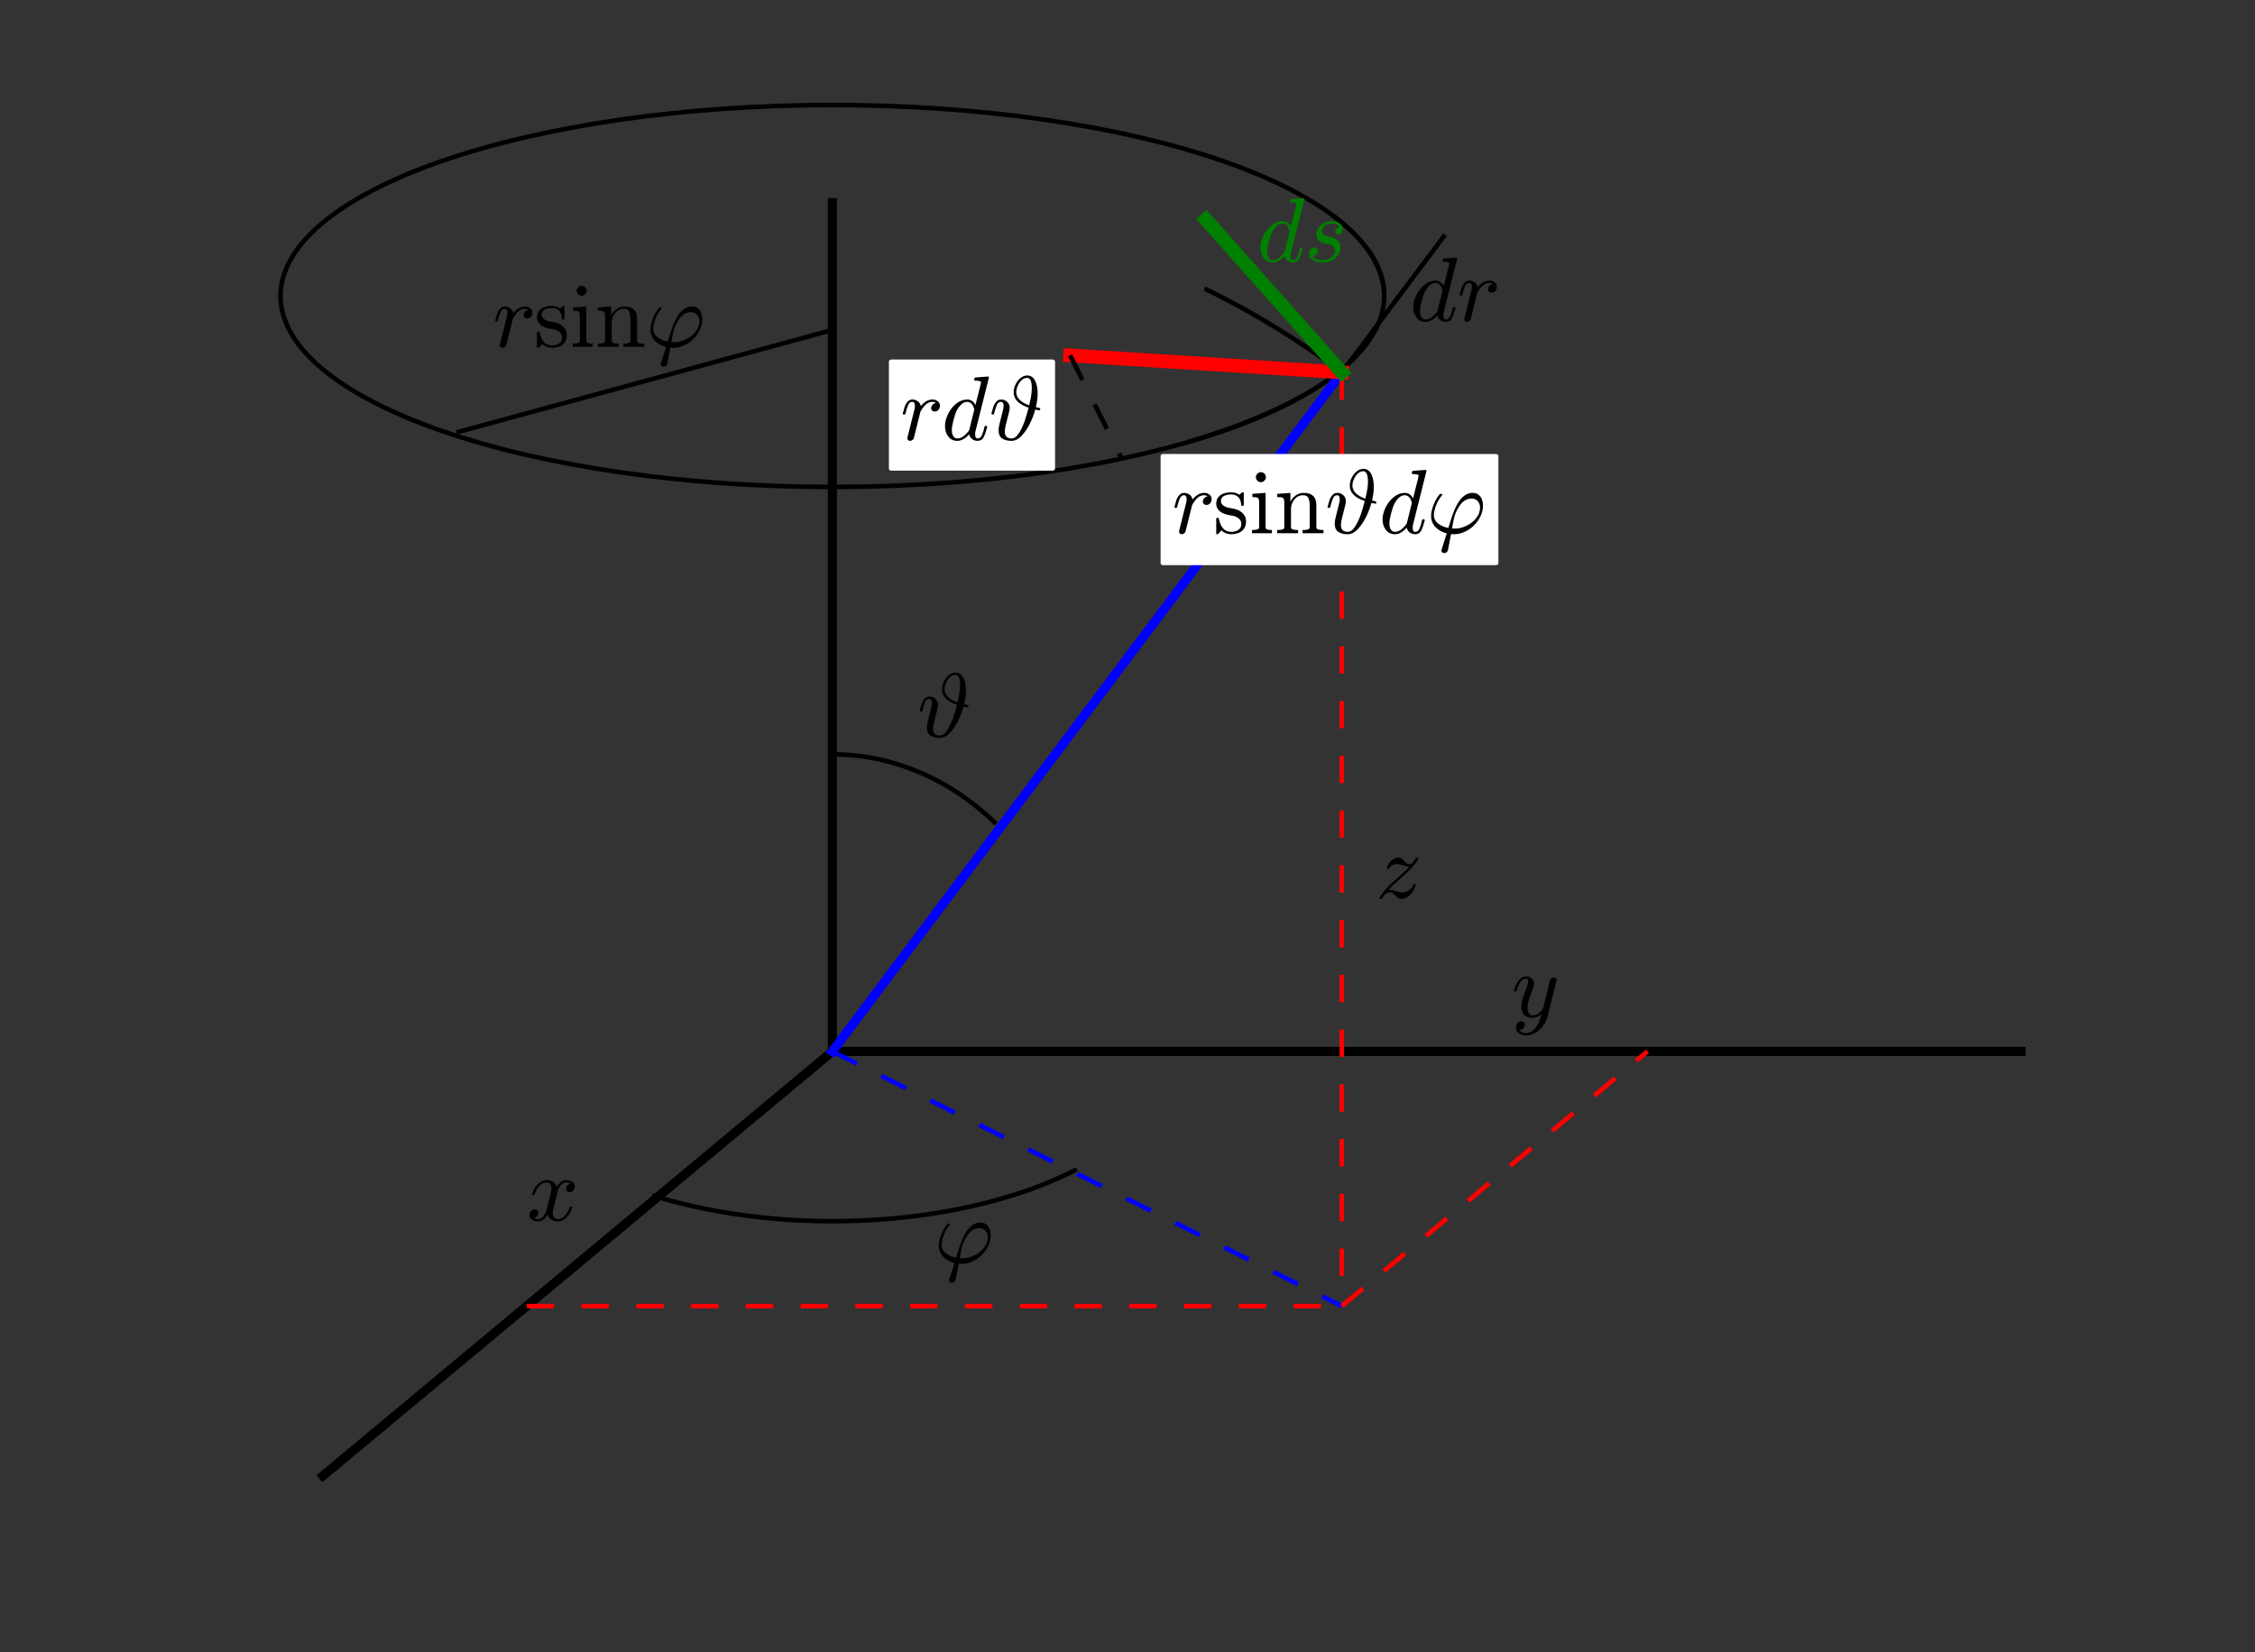 <?xml version="1.0" encoding="utf-8" standalone="no"?>
<!DOCTYPE svg PUBLIC "-//W3C//DTD SVG 1.1//EN"
  "http://www.w3.org/Graphics/SVG/1.1/DTD/svg11.dtd">
<!-- Created with matplotlib (http://matplotlib.org/) -->
<svg height="362pt" version="1.1" viewBox="0 0 494 362" width="494pt" xmlns="http://www.w3.org/2000/svg" xmlns:xlink="http://www.w3.org/1999/xlink">
 <rect x="0" y="0" width="494" height="362" fill="#333333" stroke="none"/>
 <defs>
  <style type="text/css">
*{stroke-linecap:butt;stroke-linejoin:round;}
  </style>
 </defs>
 <g id="figure_1">
  <g id="patch_1">
   <path d="
M0 362.878
L494.43 362.878
L494.43 0
L0 0
z
" style="fill:none;"/>
  </g>
  <g id="axes_1">
   <g id="patch_2">
    <path clip-path="url(#p4db4202fc0)" d="
M218.218 180.531
C213.231 175.649 207.551 171.823 201.435 169.226
C195.318 166.629 188.859 165.3 182.35 165.3" style="fill:none;stroke:#000000;"/>
   </g>
   <g id="patch_3">
    <path clip-path="url(#p4db4202fc0)" d="
M142.924 261.947
C157.376 266.463 174.502 268.361 191.417 267.323
C208.332 266.284 224.031 262.371 235.869 256.241" style="fill:none;stroke:#000000;"/>
   </g>
   <g id="patch_4">
    <path clip-path="url(#p4db4202fc0)" d="
M260.063 96.919
C267.616 94.725 274.365 92.22 280.16 89.459
C285.955 86.698 290.753 83.702 294.447 80.537" style="fill:none;stroke:#000000;"/>
   </g>
   <g id="patch_5">
    <path clip-path="url(#p4db4202fc0)" d="
M303.25 64.86
C303.25 59.364 300.123 53.922 294.047 48.845
C287.971 43.767 279.066 39.154 267.839 35.268
C256.613 31.381 243.284 28.299 228.616 26.196
C213.949 24.093 198.226 23.01 182.35 23.01
C166.474 23.01 150.751 24.093 136.084 26.196
C121.416 28.299 108.087 31.381 96.861 35.268
C85.634 39.154 76.729 43.767 70.653 48.845
C64.577 53.922 61.45 59.364 61.45 64.86
C61.45 70.356 64.577 75.798 70.653 80.875
C76.729 85.953 85.634 90.566 96.861 94.452
C108.087 98.338 121.416 101.421 136.084 103.524
C150.751 105.627 166.474 106.71 182.35 106.71
C198.226 106.71 213.949 105.627 228.616 103.524
C243.284 101.421 256.613 98.338 267.839 94.452
C279.066 90.566 287.971 85.953 294.047 80.875
C300.123 75.798 303.25 70.356 303.25 64.86" style="fill:none;stroke:#000000;"/>
   </g>
   <g id="patch_6">
    <path clip-path="url(#p4db4202fc0)" d="
M303.25 64.86
C303.25 61.814 302.289 58.776 300.384 55.802
C298.479 52.828 295.642 49.934 291.923 47.173" style="fill:none;stroke:#000000;"/>
   </g>
   <g id="patch_7">
    <path clip-path="url(#p4db4202fc0)" d="
M294.288 81.854
C289.534 78.271 284.61 74.919 279.535 71.809
C274.459 68.699 269.237 65.834 263.887 63.224" style="fill:none;stroke:#000000;"/>
   </g>
   <g id="line2d_1">
    <path clip-path="url(#p4db4202fc0)" d="
M182.35 230.4
L442.75 230.4" style="fill:none;stroke:#000000;stroke-linecap:square;stroke-width:2;"/>
   </g>
   <g id="line2d_2">
    <path clip-path="url(#p4db4202fc0)" d="
M182.35 230.4
L70.75 323.4" style="fill:none;stroke:#000000;stroke-linecap:square;stroke-width:2;"/>
   </g>
   <g id="line2d_3">
    <path clip-path="url(#p4db4202fc0)" d="
M182.35 230.4
L182.35 44.4" style="fill:none;stroke:#000000;stroke-linecap:square;stroke-width:2;"/>
   </g>
   <g id="line2d_4">
    <path clip-path="url(#p4db4202fc0)" d="
M182.35 230.4
L293.95 81.6" style="fill:none;stroke:#0000ff;stroke-linecap:square;stroke-width:2;"/>
   </g>
   <g id="line2d_5">
    <path clip-path="url(#p4db4202fc0)" d="
M293.95 81.6
L316.27 51.84" style="fill:none;stroke:#000000;stroke-linecap:square;"/>
   </g>
   <g id="line2d_6">
    <path clip-path="url(#p4db4202fc0)" d="
M293.95 81.6
L293.95 286.2" style="fill:none;stroke:#ff0000;stroke-dasharray:6,6;stroke-dashoffset:0.0;"/>
   </g>
   <g id="line2d_7">
    <path clip-path="url(#p4db4202fc0)" d="
M182.35 230.4
L293.95 286.2" style="fill:none;stroke:#0000ff;stroke-dasharray:6,6;stroke-dashoffset:0.0;"/>
   </g>
   <g id="line2d_8">
    <path clip-path="url(#p4db4202fc0)" d="
M115.39 286.2
L293.95 286.2" style="fill:none;stroke:#ff0000;stroke-dasharray:6,6;stroke-dashoffset:0.0;"/>
   </g>
   <g id="line2d_9">
    <path clip-path="url(#p4db4202fc0)" d="
M293.95 286.2
L360.91 230.4" style="fill:none;stroke:#ff0000;stroke-dasharray:6,6;stroke-dashoffset:0.0;"/>
   </g>
   <g id="line2d_10">
    <path clip-path="url(#p4db4202fc0)" d="
M293.95 81.6
L234.43 77.88" style="fill:none;stroke:#ff0000;stroke-linecap:square;stroke-width:3;"/>
   </g>
   <g id="line2d_11">
    <path clip-path="url(#p4db4202fc0)" d="
M234.43 77.88
L245.59 100.2" style="fill:none;stroke:#000000;stroke-dasharray:6,6;stroke-dashoffset:0.0;"/>
   </g>
   <g id="line2d_12">
    <path clip-path="url(#p4db4202fc0)" d="
M293.95 81.6
L264.19 48.12" style="fill:none;stroke:#008000;stroke-linecap:square;stroke-width:3;"/>
   </g>
   <g id="line2d_13">
    <path clip-path="url(#p4db4202fc0)" d="
M182.35 72.3
L100.51 94.62" style="fill:none;stroke:#000000;stroke-linecap:square;"/>
   </g>
   <g id="text_1">
    <!-- $\vartheta$ -->
    <defs>
     <path d="
M10.5 10.297
Q10.5 13.578 11.531 17.281
L15.281 32.422
Q16.016 35.203 16.016 37.312
Q16.016 41.609 13.094 41.609
Q9.969 41.609 8.453 37.859
Q6.938 34.125 5.516 28.422
Q5.516 28.125 5.219 27.953
Q4.938 27.781 4.688 27.781
L3.516 27.781
Q3.172 27.781 2.922 28.141
Q2.688 28.516 2.688 28.812
Q3.766 33.156 4.766 36.172
Q5.766 39.203 7.891 41.688
Q10.016 44.188 13.188 44.188
Q17.281 44.188 19.984 41.594
Q22.703 39.016 22.703 35.016
Q22.703 33.594 22.406 32.172
L18.609 17.094
Q17.438 12.594 17.281 9.188
Q17.281 1.516 24.703 1.516
Q29.203 1.516 33.031 7.688
Q36.859 13.875 39.281 21.172
Q41.703 28.469 43.406 35.297
Q27 40.719 27 52.094
Q27 56.156 28.969 60.453
Q30.953 64.75 34.422 67.625
Q37.891 70.516 42 70.516
Q45.406 70.516 47.672 68.5
Q49.953 66.5 51.172 63.422
Q52.391 60.359 52.859 57.078
Q53.328 53.812 53.328 50.484
Q53.328 44.281 51.422 35.797
Q52.344 35.594 53.422 35.391
Q54.5 35.203 55.344 34.859
Q56.203 34.516 56.203 33.891
Q55.953 32.328 54.984 32.328
Q54.297 32.469 53.219 32.688
Q52.156 32.906 50.688 33.203
Q48.969 26.562 45.203 18.625
Q41.453 10.688 36.062 4.781
Q30.672 -1.125 24.609 -1.125
Q18.266 -1.125 14.375 1.531
Q10.5 4.203 10.5 10.297
M44 37.797
Q46.922 49.266 46.922 56.297
Q46.922 67.922 41.797 67.922
Q38.484 67.922 35.766 65.375
Q33.062 62.844 31.469 59.156
Q29.891 55.469 29.891 52.297
Q29.891 42.969 44 37.797" id="Cmmi10-23"/>
    </defs>
    <g transform="translate(200.95 161.58)scale(0.2 -0.2)">
     <use transform="translate(0.0 0.484)" xlink:href="#Cmmi10-23"/>
    </g>
   </g>
   <g id="text_2">
    <!-- $\varphi$ -->
    <defs>
     <path d="
M16.312 -19
Q16.312 -18.609 16.5 -17.828
L22.125 -0.203
Q14.656 1.656 9.812 6.688
Q4.984 11.719 4.984 19
Q4.984 22.656 6.344 27.25
Q7.719 31.844 9.859 35.969
Q12.016 40.094 14.5 42.828
Q15.094 43.109 15.188 43.109
L16.406 43.109
Q16.703 43.109 16.938 42.812
Q17.188 42.531 17.188 42.188
Q17.188 41.797 17 41.609
Q15.328 39.797 13.734 37.188
Q12.156 34.578 10.906 31.688
Q9.672 28.812 8.844 25.641
Q8.016 22.469 8.016 20.125
Q8.016 14.203 12.719 10.562
Q17.438 6.938 23.875 5.719
L26.703 14.703
Q28.562 20.516 30.391 25.078
Q32.234 29.641 34.984 34
Q37.75 38.375 41.656 41.281
Q45.562 44.188 50.391 44.188
Q54.203 44.188 56.766 42.281
Q59.328 40.375 60.562 37.203
Q61.812 34.031 61.812 30.422
Q61.812 24.469 59.172 18.781
Q56.547 13.094 51.953 8.562
Q47.359 4.047 41.594 1.453
Q35.844 -1.125 29.984 -1.125
Q29.203 -1.078 28.297 -1.031
Q27.391 -0.984 26.812 -0.984
L23.484 -18.406
Q23.188 -19.875 21.984 -20.828
Q20.797 -21.781 19.281 -21.781
Q18.062 -21.781 17.188 -21.016
Q16.312 -20.266 16.312 -19
M27.875 5.172
Q29 5.078 31.109 5.078
Q37.312 5.078 43.719 8.125
Q50.141 11.188 54.359 16.5
Q58.594 21.828 58.594 28.078
Q58.594 30.906 57.438 33.156
Q56.297 35.406 54.219 36.688
Q52.156 37.984 49.422 37.984
Q41.656 37.984 36.422 30.469
Q31.203 22.953 29.594 14.312
z
" id="Cmmi10-27"/>
    </defs>
    <g transform="translate(204.67 276.9)scale(0.2 -0.2)">
     <use transform="translate(0.0 0.812)" xlink:href="#Cmmi10-27"/>
    </g>
   </g>
   <g id="text_3">
    <!-- $y$ -->
    <defs>
     <path d="
M8.406 -14.312
Q10.5 -17.922 15.719 -17.922
Q20.453 -17.922 23.922 -14.594
Q27.391 -11.281 29.516 -6.562
Q31.641 -1.859 32.812 3.078
Q28.375 -1.125 23.188 -1.125
Q19.234 -1.125 16.453 0.234
Q13.672 1.609 12.125 4.312
Q10.594 7.031 10.594 10.891
Q10.594 14.156 11.469 17.594
Q12.359 21.047 13.938 25.266
Q15.531 29.5 16.703 32.625
Q18.016 36.281 18.016 38.625
Q18.016 41.609 15.828 41.609
Q11.859 41.609 9.297 37.531
Q6.734 33.453 5.516 28.422
Q5.328 27.781 4.688 27.781
L3.516 27.781
Q2.688 27.781 2.688 28.719
L2.688 29
Q4.297 34.969 7.609 39.578
Q10.938 44.188 16.016 44.188
Q19.578 44.188 22.047 41.844
Q24.516 39.5 24.516 35.891
Q24.516 34.031 23.688 31.984
Q23.25 30.766 21.688 26.656
Q20.125 22.562 19.281 19.875
Q18.453 17.188 17.922 14.594
Q17.391 12.016 17.391 9.422
Q17.391 6.109 18.797 3.812
Q20.219 1.516 23.297 1.516
Q29.5 1.516 34.422 9.078
L42 39.891
Q42.328 41.219 43.547 42.156
Q44.781 43.109 46.188 43.109
Q47.406 43.109 48.312 42.328
Q49.219 41.547 49.219 40.281
Q49.219 39.703 49.125 39.5
L39.203 -0.297
Q37.891 -5.422 34.375 -10.109
Q30.859 -14.797 25.906 -17.656
Q20.953 -20.516 15.578 -20.516
Q12.984 -20.516 10.438 -19.5
Q7.906 -18.5 6.344 -16.5
Q4.781 -14.5 4.781 -11.812
Q4.781 -9.078 6.391 -7.078
Q8.016 -5.078 10.688 -5.078
Q12.312 -5.078 13.406 -6.078
Q14.5 -7.078 14.5 -8.688
Q14.5 -10.984 12.781 -12.688
Q11.078 -14.406 8.797 -14.406
Q8.688 -14.359 8.594 -14.328
Q8.5 -14.312 8.406 -14.312" id="Cmmi10-79"/>
    </defs>
    <g transform="translate(331.15 222.96)scale(0.2 -0.2)">
     <use transform="translate(0.0 0.812)" xlink:href="#Cmmi10-79"/>
    </g>
   </g>
   <g id="text_4">
    <!-- $x$ -->
    <defs>
     <path d="
M7.812 2.875
Q9.578 1.516 12.797 1.516
Q15.922 1.516 18.312 4.516
Q20.703 7.516 21.578 11.078
L26.125 28.812
Q27.203 33.641 27.203 35.406
Q27.203 37.891 25.812 39.75
Q24.422 41.609 21.922 41.609
Q18.75 41.609 15.969 39.625
Q13.188 37.641 11.281 34.594
Q9.375 31.547 8.594 28.422
Q8.406 27.781 7.812 27.781
L6.594 27.781
Q5.812 27.781 5.812 28.719
L5.812 29
Q6.781 32.719 9.125 36.25
Q11.469 39.797 14.859 41.984
Q18.266 44.188 22.125 44.188
Q25.781 44.188 28.734 42.234
Q31.688 40.281 32.906 36.922
Q34.625 39.984 37.281 42.078
Q39.938 44.188 43.109 44.188
Q45.266 44.188 47.5 43.422
Q49.75 42.672 51.172 41.109
Q52.594 39.547 52.594 37.203
Q52.594 34.672 50.953 32.828
Q49.312 31 46.781 31
Q45.172 31 44.094 32.031
Q43.016 33.062 43.016 34.625
Q43.016 36.719 44.453 38.297
Q45.906 39.891 47.906 40.188
Q46.094 41.609 42.922 41.609
Q39.703 41.609 37.328 38.625
Q34.969 35.641 33.984 31.984
L29.594 14.312
Q28.516 10.297 28.516 7.719
Q28.516 5.172 29.953 3.344
Q31.391 1.516 33.797 1.516
Q38.484 1.516 42.156 5.641
Q45.844 9.766 47.016 14.703
Q47.219 15.281 47.797 15.281
L49.031 15.281
Q49.422 15.281 49.656 15.016
Q49.906 14.75 49.906 14.406
Q49.906 14.312 49.812 14.109
Q48.391 8.156 43.844 3.516
Q39.312 -1.125 33.594 -1.125
Q29.938 -1.125 26.984 0.844
Q24.031 2.828 22.797 6.203
Q21.234 3.266 18.469 1.062
Q15.719 -1.125 12.594 -1.125
Q10.453 -1.125 8.172 -0.359
Q5.906 0.391 4.484 1.953
Q3.078 3.516 3.078 5.906
Q3.078 8.25 4.703 10.172
Q6.344 12.109 8.797 12.109
Q10.453 12.109 11.578 11.109
Q12.703 10.109 12.703 8.5
Q12.703 6.391 11.297 4.828
Q9.906 3.266 7.812 2.875" id="Cmmi10-78"/>
    </defs>
    <g transform="translate(115.39 267.6)scale(0.2 -0.2)">
     <use transform="translate(0.0 0.812)" xlink:href="#Cmmi10-78"/>
    </g>
   </g>
   <g id="text_5">
    <!-- $z$ -->
    <defs>
     <path d="
M4.891 -1.125
Q4.109 -1.125 4.109 -0.203
Q4.109 0.297 4.297 0.484
Q6.984 5.125 10.766 9.344
Q14.547 13.578 19.359 17.891
Q24.172 22.219 29.031 26.562
Q33.891 30.906 36.922 34.281
L36.531 34.281
Q34.328 34.281 30.078 35.688
Q25.828 37.109 23.391 37.109
Q20.75 37.109 18.25 35.953
Q15.766 34.812 15.094 32.422
Q14.938 31.688 14.312 31.688
L13.094 31.688
Q12.312 31.688 12.312 32.719
L12.312 33.016
Q13.094 35.938 14.875 38.469
Q16.656 41.016 19.266 42.594
Q21.875 44.188 24.703 44.188
Q26.703 44.188 28.016 43.281
Q29.344 42.391 31.094 40.484
Q32.859 38.578 33.953 37.75
Q35.062 36.922 36.719 36.922
Q38.922 36.922 40.656 38.922
Q42.391 40.922 44.094 43.891
Q44.391 44.188 44.828 44.188
L46 44.188
Q46.344 44.188 46.562 43.938
Q46.781 43.703 46.781 43.312
Q46.781 42.969 46.578 42.672
Q43.891 38.031 40.297 34
Q36.719 29.984 30.922 24.781
Q25.141 19.578 21.156 15.984
Q17.188 12.406 13.719 8.594
Q14.5 8.797 15.828 8.797
Q18.266 8.797 22.484 7.391
Q26.703 6 29 6
Q31.5 6 34.031 7.078
Q36.578 8.156 38.422 10.109
Q40.281 12.062 40.922 14.594
Q41.156 15.281 41.703 15.281
L42.922 15.281
Q43.312 15.281 43.547 14.969
Q43.797 14.656 43.797 14.312
Q43.797 14.203 43.703 14.016
Q42.781 10.203 40.484 6.766
Q38.188 3.328 34.844 1.094
Q31.5 -1.125 27.688 -1.125
Q25.781 -1.125 24.453 -0.234
Q23.141 0.641 21.359 2.562
Q19.578 4.5 18.453 5.344
Q17.328 6.203 15.719 6.203
Q10.75 6.203 6.781 -0.781
Q6.453 -1.125 6.109 -1.125
z
" id="Cmmi10-7a"/>
    </defs>
    <g transform="translate(301.39 196.92)scale(0.2 -0.2)">
     <use transform="translate(0.0 0.812)" xlink:href="#Cmmi10-7a"/>
    </g>
   </g>
   <g id="text_6">
    <g id="patch_8">
     <path d="
M195.23 102.639
L230.63 102.639
L230.63 79.283
L195.23 79.283
z
" style="fill:#ffffff;stroke:#ffffff;"/>
    </g>
    <!-- $r d\vartheta$ -->
    <defs>
     <path d="
M7.719 1.703
Q7.719 2.297 7.812 2.594
L15.281 32.422
Q16.016 35.203 16.016 37.312
Q16.016 41.609 13.094 41.609
Q9.969 41.609 8.453 37.859
Q6.938 34.125 5.516 28.422
Q5.516 28.125 5.219 27.953
Q4.938 27.781 4.688 27.781
L3.516 27.781
Q3.172 27.781 2.922 28.141
Q2.688 28.516 2.688 28.812
Q3.766 33.156 4.766 36.172
Q5.766 39.203 7.891 41.688
Q10.016 44.188 13.188 44.188
Q16.656 44.188 19.266 42.188
Q21.875 40.188 22.516 36.922
Q25.047 40.234 28.297 42.203
Q31.547 44.188 35.406 44.188
Q38.578 44.188 40.984 42.328
Q43.406 40.484 43.406 37.312
Q43.406 34.766 41.812 32.875
Q40.234 31 37.594 31
Q35.984 31 34.891 32
Q33.797 33.016 33.797 34.625
Q33.797 36.812 35.406 38.547
Q37.016 40.281 39.109 40.281
Q37.5 41.609 35.203 41.609
Q30.906 41.609 27.734 38.547
Q24.562 35.5 22.016 30.812
L14.891 2.203
Q14.547 0.828 13.344 -0.141
Q12.156 -1.125 10.688 -1.125
Q9.469 -1.125 8.594 -0.344
Q7.719 0.438 7.719 1.703" id="Cmmi10-72"/>
     <path d="
M17.391 -1.125
Q11.078 -1.125 7.438 3.641
Q3.812 8.406 3.812 14.891
Q3.812 21.297 7.125 28.172
Q10.453 35.062 16.094 39.625
Q21.734 44.188 28.219 44.188
Q31.156 44.188 33.516 42.547
Q35.891 40.922 37.203 38.188
L42.828 60.5
Q43.219 62.203 43.312 63.188
Q43.312 64.797 36.812 64.797
Q35.797 64.797 35.797 66.109
Q35.844 66.359 36.016 66.984
Q36.188 67.625 36.453 67.969
Q36.719 68.312 37.203 68.312
L50.688 69.391
Q51.906 69.391 51.906 68.109
L37.5 10.594
Q36.812 8.938 36.812 5.812
Q36.812 1.516 39.703 1.516
Q42.828 1.516 44.453 5.484
Q46.094 9.469 47.219 14.703
Q47.406 15.281 48 15.281
L49.219 15.281
Q49.609 15.281 49.844 14.938
Q50.094 14.594 50.094 14.312
Q48.344 7.328 46.266 3.094
Q44.188 -1.125 39.5 -1.125
Q36.141 -1.125 33.547 0.844
Q30.953 2.828 30.328 6.109
Q23.875 -1.125 17.391 -1.125
M17.484 1.516
Q21.094 1.516 24.484 4.219
Q27.875 6.938 30.328 10.594
Q30.422 10.688 30.422 10.984
L35.891 33.016
Q35.297 36.531 33.297 39.062
Q31.297 41.609 27.984 41.609
Q24.609 41.609 21.703 38.844
Q18.797 36.078 16.797 32.328
Q14.844 28.328 13.062 21.344
Q11.281 14.359 11.281 10.5
Q11.281 7.031 12.766 4.266
Q14.266 1.516 17.484 1.516" id="Cmmi10-64"/>
    </defs>
    <g transform="translate(197.23 96.48)scale(0.2 -0.2)">
     <use transform="translate(0.0 0.484)" xlink:href="#Cmmi10-72"/>
     <use transform="translate(45.117 0.484)" xlink:href="#Cmmi10-64"/>
     <use transform="translate(97.119 0.484)" xlink:href="#Cmmi10-23"/>
    </g>
   </g>
   <g id="text_7">
    <!-- $dr$ -->
    <g transform="translate(308.83 70.44)scale(0.2 -0.2)">
     <use transform="translate(0.0 0.609)" xlink:href="#Cmmi10-64"/>
     <use transform="translate(52.002 0.609)" xlink:href="#Cmmi10-72"/>
    </g>
   </g>
   <g id="text_8">
    <g id="patch_9">
     <path d="
M254.75 123.34
L327.75 123.34
L327.75 99.984
L254.75 99.984
z
" style="fill:#ffffff;stroke:#ffffff;"/>
    </g>
    <!-- $r \sin\vartheta d\varphi$ -->
    <defs>
     <path d="
M2.984 0
L2.984 3.516
Q6.391 3.516 8.594 4.047
Q10.797 4.594 10.797 6.688
L10.797 33.984
Q10.797 36.672 9.984 37.859
Q9.188 39.062 7.672 39.328
Q6.156 39.594 2.984 39.594
L2.984 43.109
L17.484 44.188
L17.484 34.422
Q19.484 38.719 23.406 41.453
Q27.344 44.188 31.984 44.188
Q38.922 44.188 42.406 40.859
Q45.906 37.547 45.906 30.719
L45.906 6.688
Q45.906 4.594 48.094 4.047
Q50.297 3.516 53.719 3.516
L53.719 0
L30.812 0
L30.812 3.516
Q34.234 3.516 36.422 4.047
Q38.625 4.594 38.625 6.688
L38.625 30.422
Q38.625 35.297 37.203 38.453
Q35.797 41.609 31.391 41.609
Q25.594 41.609 21.844 36.969
Q18.109 32.328 18.109 26.422
L18.109 6.688
Q18.109 4.594 20.312 4.047
Q22.516 3.516 25.875 3.516
L25.875 0
z
" id="Cmr10-6e"/>
     <path d="
M3.328 -0.297
L3.328 16.016
Q3.328 16.797 4.203 16.797
L5.422 16.797
Q6 16.797 6.203 16.016
Q8.984 1.516 19.672 1.516
Q24.422 1.516 27.609 3.656
Q30.812 5.812 30.812 10.297
Q30.812 13.531 28.312 15.797
Q25.828 18.062 22.406 18.891
L15.719 20.219
Q12.359 20.953 9.594 22.453
Q6.844 23.969 5.078 26.484
Q3.328 29 3.328 32.328
Q3.328 36.719 5.641 39.516
Q7.953 42.328 11.656 43.578
Q15.375 44.828 19.672 44.828
Q24.812 44.828 28.609 42.094
L31.5 44.578
Q31.5 44.828 31.984 44.828
L32.719 44.828
Q33.016 44.828 33.25 44.547
Q33.5 44.281 33.5 44
L33.5 30.906
Q33.5 29.984 32.719 29.984
L31.5 29.984
Q30.609 29.984 30.609 30.906
Q30.609 36.141 27.703 39.312
Q24.812 42.484 19.578 42.484
Q15.094 42.484 11.797 40.812
Q8.5 39.156 8.5 35.109
Q8.5 32.328 10.859 30.547
Q13.234 28.766 16.406 27.984
L23.188 26.703
Q26.609 25.922 29.562 24.062
Q32.516 22.219 34.25 19.375
Q35.984 16.547 35.984 12.984
Q35.984 9.375 34.734 6.703
Q33.5 4.047 31.266 2.281
Q29.047 0.531 26.016 -0.297
Q23 -1.125 19.672 -1.125
Q13.422 -1.125 8.984 3.078
L5.328 -0.875
Q5.328 -1.125 4.781 -1.125
L4.203 -1.125
Q3.328 -1.125 3.328 -0.297" id="Cmr10-73"/>
     <path d="
M3.078 0
L3.078 3.516
Q6.5 3.516 8.688 4.047
Q10.891 4.594 10.891 6.688
L10.891 33.984
Q10.891 37.844 9.391 38.719
Q7.906 39.594 3.516 39.594
L3.516 43.109
L17.922 44.188
L17.922 6.688
Q17.922 4.594 19.828 4.047
Q21.734 3.516 24.906 3.516
L24.906 0
z

M7.328 61.375
Q7.328 63.578 8.984 65.234
Q10.641 66.891 12.797 66.891
Q14.203 66.891 15.516 66.156
Q16.844 65.438 17.578 64.109
Q18.312 62.797 18.312 61.375
Q18.312 59.234 16.641 57.562
Q14.984 55.906 12.797 55.906
Q10.641 55.906 8.984 57.562
Q7.328 59.234 7.328 61.375" id="Cmr10-69"/>
    </defs>
    <g transform="translate(256.75 116.94)scale(0.2 -0.2)">
     <use transform="translate(0.0 0.484)" xlink:href="#Cmmi10-72"/>
     <use transform="translate(45.117 0.484)" xlink:href="#Cmr10-73"/>
     <use transform="translate(84.521 0.484)" xlink:href="#Cmr10-69"/>
     <use transform="translate(112.207 0.484)" xlink:href="#Cmr10-6e"/>
     <use transform="translate(167.725 0.484)" xlink:href="#Cmmi10-23"/>
     <use transform="translate(226.807 0.484)" xlink:href="#Cmmi10-64"/>
     <use transform="translate(278.809 0.484)" xlink:href="#Cmmi10-27"/>
    </g>
   </g>
   <g id="text_9">
    <!-- $ds$ -->
    <defs>
     <path d="
M8.688 6.109
Q11.375 1.516 19.484 1.516
Q23 1.516 26.172 2.703
Q29.344 3.906 31.422 6.297
Q33.5 8.688 33.5 12.109
Q33.5 14.703 31.641 16.359
Q29.781 18.016 27.094 18.609
L21.688 19.672
Q17.969 20.609 15.578 23.141
Q13.188 25.688 13.188 29.297
Q13.188 33.734 15.594 37.156
Q18.016 40.578 21.969 42.375
Q25.922 44.188 30.172 44.188
Q34.719 44.188 38.297 42.016
Q41.891 39.844 41.891 35.594
Q41.891 33.297 40.594 31.531
Q39.312 29.781 37.016 29.781
Q35.688 29.781 34.734 30.641
Q33.797 31.5 33.797 32.812
Q33.797 33.984 34.453 35.078
Q35.109 36.188 36.203 36.844
Q37.312 37.5 38.484 37.5
Q37.594 39.656 35.172 40.625
Q32.766 41.609 29.984 41.609
Q27.438 41.609 24.891 40.578
Q22.359 39.547 20.812 37.562
Q19.281 35.594 19.281 32.906
Q19.281 31.109 20.547 29.734
Q21.828 28.375 23.688 27.781
L29.5 26.609
Q32.281 26.031 34.594 24.531
Q36.922 23.047 38.25 20.766
Q39.594 18.5 39.594 15.578
Q39.594 11.859 37.516 8.25
Q35.453 4.641 32.422 2.484
Q27.094 -1.125 19.391 -1.125
Q14.062 -1.125 9.609 1.312
Q5.172 3.766 5.172 8.594
Q5.172 11.328 6.75 13.344
Q8.344 15.375 11.078 15.375
Q12.703 15.375 13.797 14.391
Q14.891 13.422 14.891 11.812
Q14.891 9.516 13.172 7.812
Q11.469 6.109 9.188 6.109
z
" id="Cmmi10-73"/>
    </defs>
    <g style="fill:#008000;" transform="translate(275.35 57.42)scale(0.2 -0.2)">
     <use transform="translate(0.0 0.609)" xlink:href="#Cmmi10-64"/>
     <use transform="translate(52.002 0.609)" xlink:href="#Cmmi10-73"/>
    </g>
   </g>
   <g id="text_10">
    <!-- $r\sin\varphi$ -->
    <g transform="translate(107.95 76.02)scale(0.2 -0.2)">
     <use transform="translate(0.0 0.109)" xlink:href="#Cmmi10-72"/>
     <use transform="translate(45.117 0.109)" xlink:href="#Cmr10-73"/>
     <use transform="translate(84.521 0.109)" xlink:href="#Cmr10-69"/>
     <use transform="translate(112.207 0.109)" xlink:href="#Cmr10-6e"/>
     <use transform="translate(167.725 0.109)" xlink:href="#Cmmi10-27"/>
    </g>
   </g>
  </g>
 </g>
 <defs>
  <clipPath id="p4db4202fc0">
   <rect height="334.8" width="446.4" x="33.55" y="7.2"/>
  </clipPath>
 </defs>
</svg>
